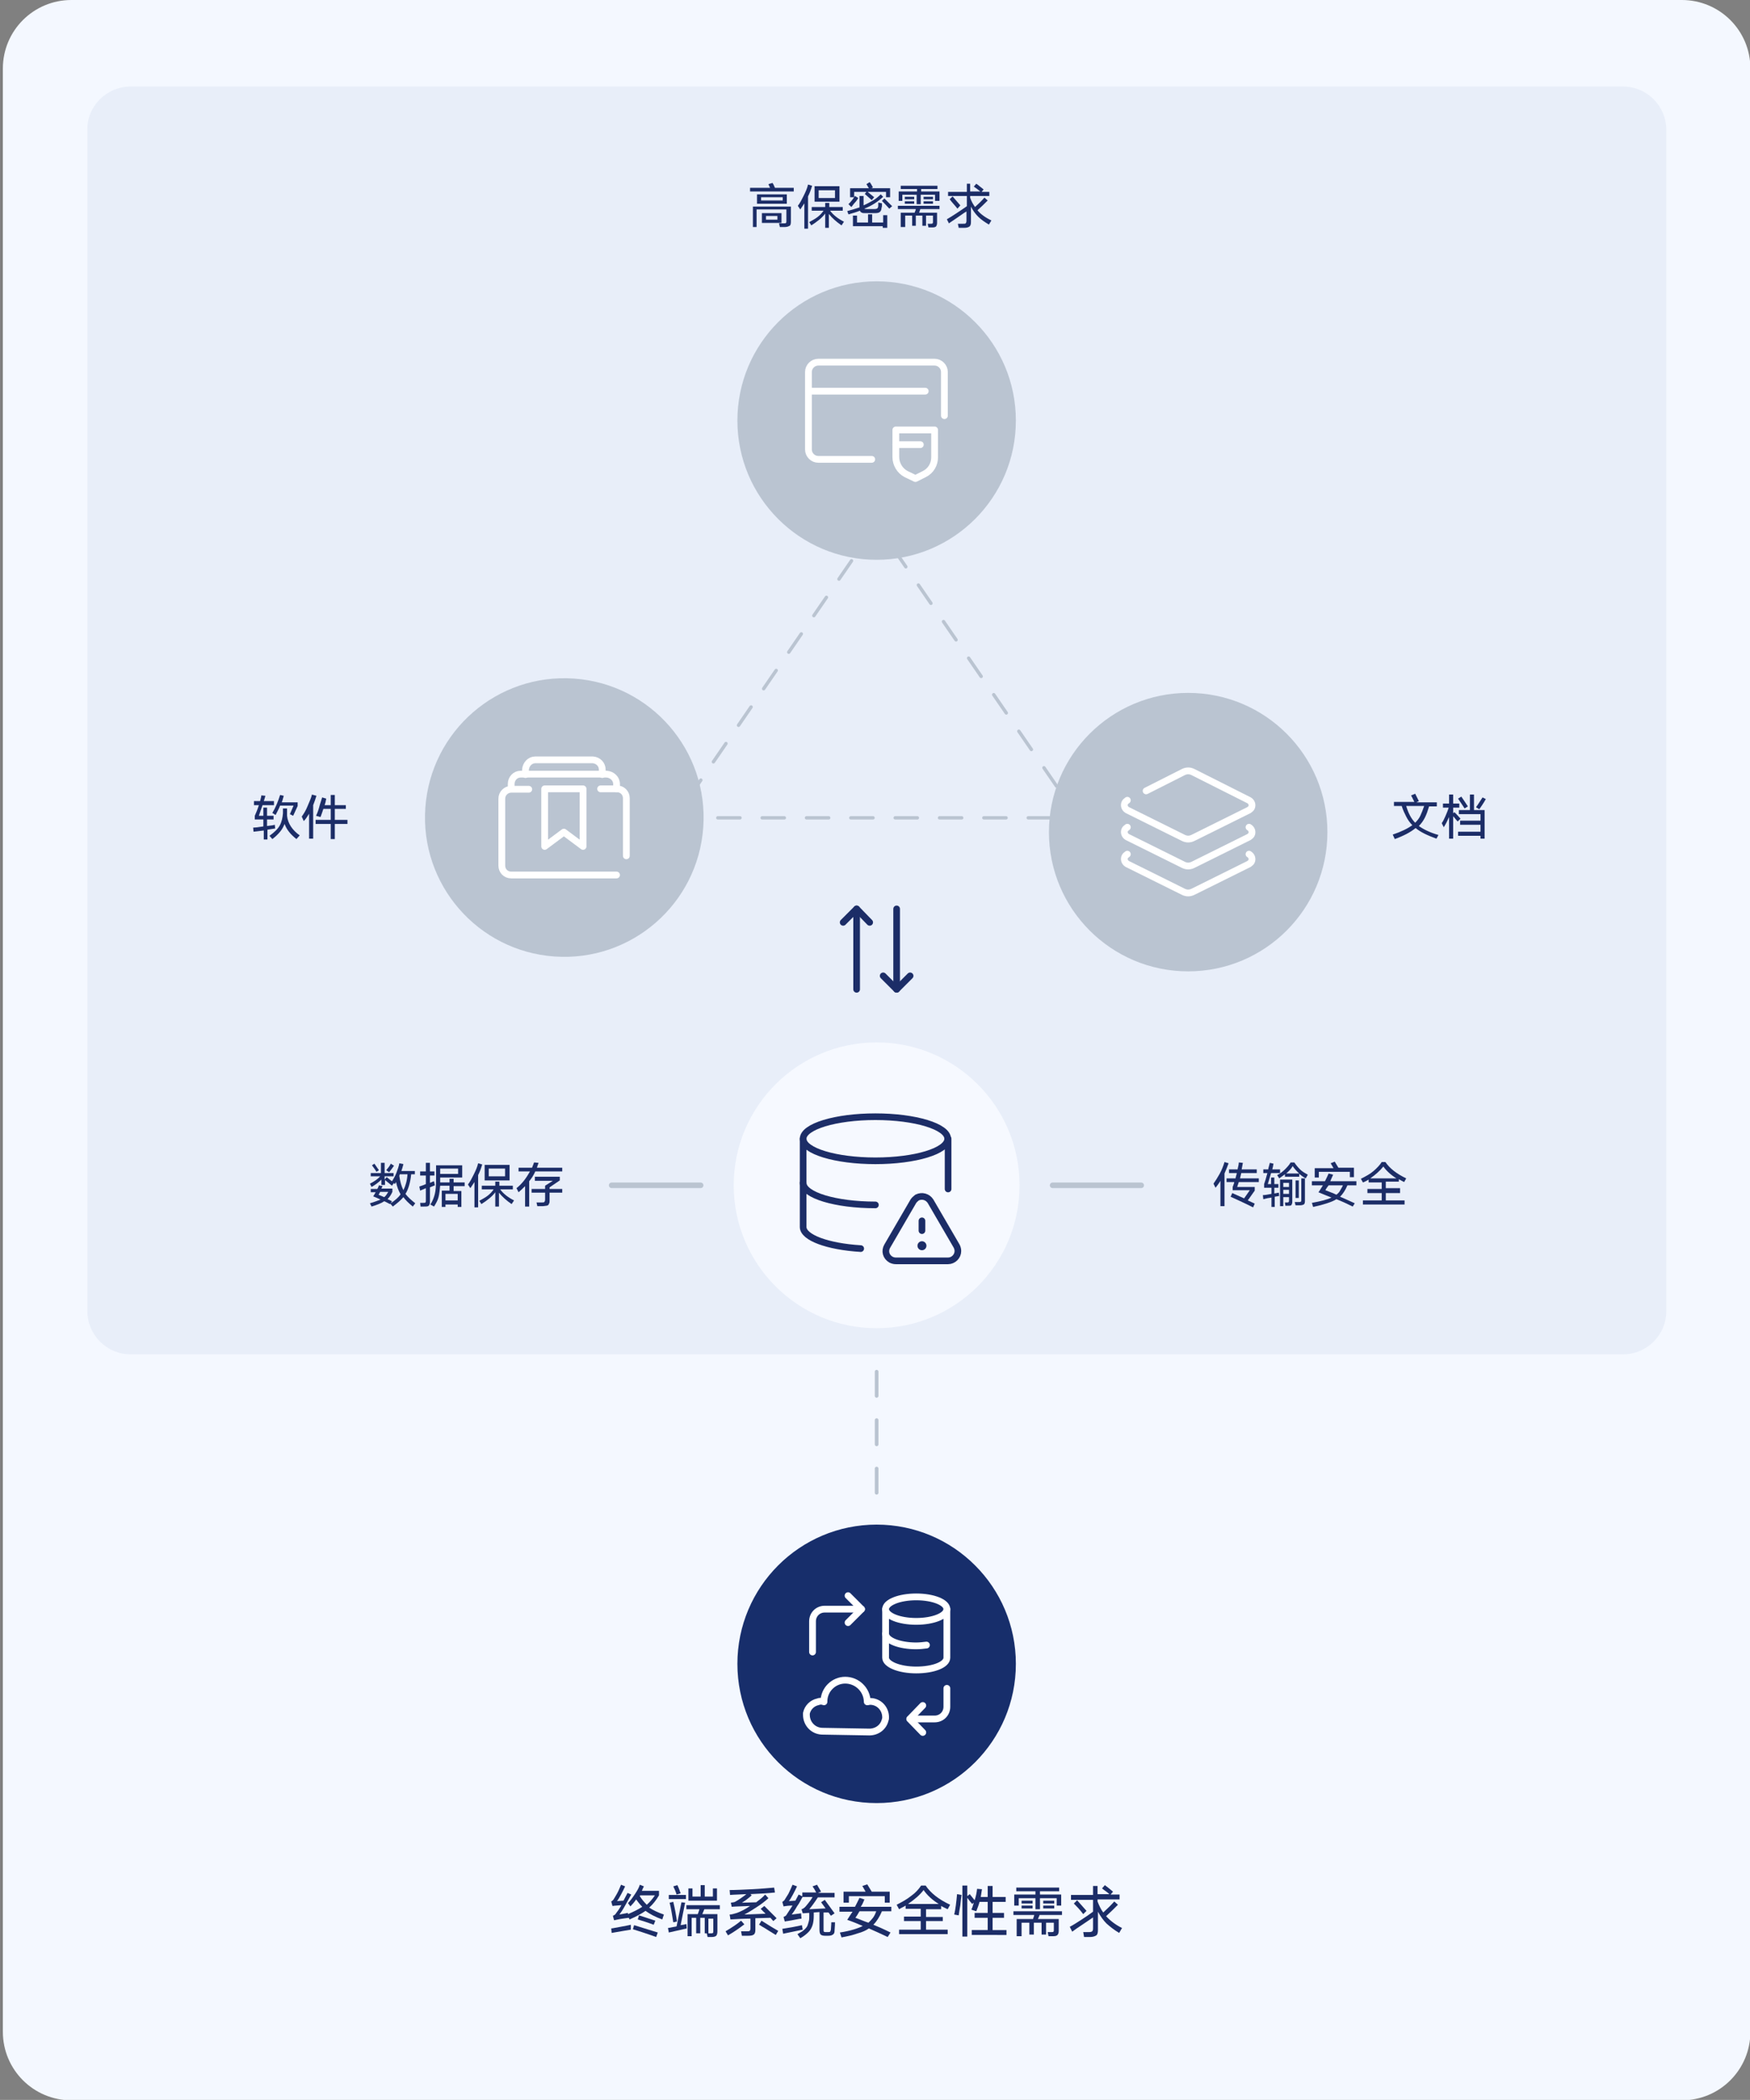<?xml version="1.0" encoding="utf-8"?>
<!-- Generator: Adobe Illustrator 25.0.1, SVG Export Plug-In . SVG Version: 6.00 Build 0)  -->
<svg version="1.1" id="图层_1" xmlns="http://www.w3.org/2000/svg" xmlns:xlink="http://www.w3.org/1999/xlink" x="0px" y="0px"
	 viewBox="0 0 428.6 514.3" style="enable-background:new 0 0 428.6 514.3;" xml:space="preserve">
<rect x="0" y="0" width="428.6" height="514.3" fill="#808080" stroke="none"/>
<style type="text/css">
	.st0{fill:#F4F8FF;}
	.st1{fill:#E8EEF9;}
	.st2{fill:none;stroke:#BAC4D1;stroke-width:0.9;stroke-linecap:round;stroke-linejoin:round;stroke-dasharray:5.93;}
	.st3{fill:none;stroke:#1C2D67;stroke-width:1.63;stroke-linecap:round;stroke-linejoin:round;}
	.st4{fill:#172E6B;}
	.st5{fill:none;stroke:#FFFFFF;stroke-width:1.66;stroke-linecap:round;stroke-linejoin:round;}
	.st6{enable-background:new    ;}
	.st7{fill:#1C2D67;}
	.st8{fill:none;stroke:#BAC4D1;stroke-width:1.36;stroke-linecap:round;stroke-linejoin:round;}
	.st9{fill:#F6F9FF;}
	.st10{fill:none;stroke:#BAC4D1;stroke-width:0.83;stroke-linecap:round;stroke-linejoin:round;stroke-dasharray:5.43;}
	.st11{fill:#BAC4D1;}
</style>
<path class="st0" d="M17.5,0h394.4c9.3,0,16.8,7.5,16.8,16.8v480.8c0,9.3-7.5,16.8-16.8,16.8H17.5c-9.3,0-16.8-7.5-16.8-16.8V16.8
	C0.7,7.5,8.2,0,17.5,0z"/>
<path class="st1" d="M32,21.2h365.5c5.9,0,10.6,4.8,10.6,10.6v289.3c0,5.9-4.8,10.6-10.6,10.6H32c-5.9,0-10.6-4.8-10.6-10.6V31.8
	C21.3,26,26.1,21.2,32,21.2z"/>
<line class="st2" x1="214.7" y1="365.6" x2="214.7" y2="330.5"/>
<line class="st3" x1="219.6" y1="222.6" x2="219.6" y2="242.3"/>
<polyline class="st3" points="222.9,239 219.6,242.3 216.3,239 "/>
<line class="st3" x1="209.8" y1="242.3" x2="209.8" y2="222.6"/>
<polyline class="st3" points="206.5,225.9 209.8,222.6 213,225.9 "/>
<circle class="st4" cx="214.7" cy="407.5" r="34.1"/>
<path class="st5" d="M211,394.1h-9c-1.7,0-3,1.3-3,3v7.5"/>
<polyline class="st5" points="207.7,390.8 211,394.1 207.7,397.4 "/>
<path class="st5" d="M222.9,421h6c1.7,0,3-1.3,3-3v-4.5"/>
<polyline class="st5" points="226,424.3 222.8,421 226,417.7 "/>
<path class="st5" d="M201.3,424c-2.2-0.1-3.8-1.9-3.8-4c0-0.1,0-0.3,0-0.4c0.3-1.4,1.4-2.5,2.8-2.8c0.5-0.2,1-0.2,1.5,0v-0.1
	c0-2.9,2.4-5.2,5.2-5.2c2.9,0,5.3,2.3,5.4,5.2v0.1c0.3,0,0.4-0.1,0.7-0.1c2.1,0,3.8,1.7,3.8,3.9c0,0.2,0,0.4-0.1,0.6
	c-0.4,1.8-2,3-3.9,3L201.3,424z"/>
<ellipse class="st5" cx="224.4" cy="394.1" rx="7.5" ry="3"/>
<path class="st5" d="M226.9,402.9c-0.8,0.1-1.7,0.2-2.5,0.2c-4.1,0-7.5-1.3-7.5-3"/>
<path class="st5" d="M216.9,394.1V406c0,1.6,3.3,3,7.5,3s7.5-1.3,7.5-3v-11.9"/>
<g class="st6">
	<path class="st7" d="M96,290.4c-0.6-0.5-1.2-1-1.7-1.4v1.2h-0.9v-1.3c-0.7,0.7-1.5,1.3-2.4,1.8l-0.4-0.8c1-0.5,1.9-1.1,2.5-1.8
		h-2.3v-0.8h2.5v-2.5h0.9v2.5h2.2v0.8h-2.2v0.8l0.5-0.6c0.6,0.5,1.2,0.9,1.8,1.4L96,290.4z M101.6,287.6h-0.9
		c-0.1,1.1-0.3,2-0.5,2.7s-0.5,1.5-0.9,2.1c0.6,0.8,1.4,1.5,2.4,2.3l-0.6,0.8c-1-0.8-1.8-1.6-2.3-2.3c-0.6,0.7-1.5,1.5-2.6,2.3
		l-0.6-0.7l-0.1,0.1c-0.6-0.3-1.1-0.6-1.4-0.7c-0.7,0.5-1.8,0.9-3.1,1.3l-0.4-0.8c1.1-0.3,2-0.7,2.6-0.9c-0.4-0.2-1-0.5-1.8-0.8
		c0.2-0.3,0.4-0.6,0.6-1h-1.2v-0.8h1.6c0.2-0.3,0.3-0.6,0.4-0.9l0.9,0.2l-0.3,0.6h2.7v0.8c-0.3,0.7-0.7,1.3-1.2,1.8
		c0.1,0,0.5,0.2,1.1,0.5l-0.3,0.5c1-0.7,1.9-1.4,2.4-2.2c-0.5-0.9-0.9-1.9-1.1-3c0,0-0.1,0.2-0.3,0.5l-0.7-0.7
		c0.4-0.6,0.8-1.3,1.1-2.1s0.6-1.6,0.7-2.3l1,0.2c-0.1,0.5-0.3,1.1-0.5,1.7h3.3V287.6z M92.2,287c-0.2-0.4-0.6-0.9-1.1-1.6l0.6-0.4
		l1.1,1.6L92.2,287z M95.1,291.9h-2c-0.1,0.2-0.2,0.5-0.4,0.7l1.4,0.6C94.5,292.9,94.8,292.4,95.1,291.9z M96.5,285.5
		c-0.4,0.6-0.8,1.1-1.2,1.6l-0.7-0.5c0.5-0.6,0.9-1.1,1.1-1.6L96.5,285.5z M97.8,288c0.2,1.4,0.5,2.5,1,3.5c0.5-1,0.9-2.3,1-3.9
		h-1.9L97.8,288z"/>
	<path class="st7" d="M105.3,284.8v2.1h1.1v1h-1.1v1.8c0.5-0.2,0.9-0.4,1-0.4l0.2,1c-0.4,0.2-0.8,0.3-1.2,0.5v3.5
		c0,0.5-0.1,0.8-0.3,1s-0.6,0.2-1.2,0.2H103l-0.1-0.9h0.7c0.3,0,0.5,0,0.6-0.1s0.1-0.3,0.1-0.5V291c-0.2,0.1-0.7,0.3-1.4,0.6l-0.2-1
		c0.6-0.2,1.2-0.4,1.6-0.6v-2.1h-1.4v-1h1.4v-2.1H105.3z M108.2,295.5v-3.9h1.9v-1.2h-2.3c-0.1,1.1-0.2,2-0.4,2.8s-0.6,1.5-1.1,2.3
		l-0.9-0.5c0.6-0.9,0.9-1.8,1.1-2.6s0.3-2,0.3-3.6v-3.4h6.4v3h-5.4v0.5c0,0.3,0,0.5,0,0.7h2.3v-0.9h1v0.9h2.7v0.9h-2.7v1.2h1.9v3.9
		h-0.9v-0.6h-3v0.6H108.2z M107.8,286.2v1.3h4.4v-1.3H107.8z M109.1,292.4v1.6h3v-1.6H109.1z"/>
	<path class="st7" d="M116.2,295.5v-6c-0.3,0.5-0.7,1-1,1.5l-0.6-0.9c0.5-0.6,0.9-1.4,1.4-2.4s0.9-1.9,1.1-2.8l1,0.3
		c-0.3,1-0.6,1.8-1,2.6v7.9H116.2z M121.3,295.4V292c-0.8,1.1-2,2-3.4,2.9l-0.5-0.8c0.9-0.5,1.6-0.9,2.1-1.3s1-0.9,1.4-1.5h-2.9
		v-0.9h3.3v-1h1v1h3.3v0.9h-3.1c0.8,1.1,2,2,3.4,2.7l-0.6,0.9c-1.3-0.9-2.3-1.8-3.1-2.8v3.4H121.3z M118.7,285.3h6.1v3.8h-6.1V285.3
		z M119.7,286.2v1.9h4v-1.9H119.7z"/>
	<path class="st7" d="M131.9,284.8c-0.2,0.5-0.3,0.9-0.4,1.2h6.2v0.9h-6.6c-0.4,0.9-0.9,1.7-1.5,2.4v6.2h-1v-5c-0.5,0.5-1,1-1.6,1.5
		l-0.5-1c1.4-1.1,2.4-2.5,3.3-4.1H127v-0.9h3.3c0.1-0.3,0.3-0.7,0.5-1.3L131.9,284.8z M131.1,288.2h6v0.9l-2.5,1.7v0.4h3.1v0.9h-3.1
		v1.9c0,0.3,0,0.5-0.1,0.7s-0.1,0.3-0.2,0.4s-0.3,0.2-0.5,0.2s-0.5,0.1-0.8,0.1h-1.4l-0.2-0.9h1.2c0.4,0,0.6,0,0.7-0.1
		s0.2-0.3,0.2-0.6v-1.7h-3.3v-0.9h3.3v-0.8l1.9-1.2h-4.4V288.2z"/>
</g>
<g class="st6">
	<path class="st7" d="M67.4,202.9l-1.9,0.3v2.4h-0.9v-2.2l-2.5,0.3l-0.1-1c0.4,0,1.3-0.1,2.5-0.3v-1.7h-2.1v-0.9
		c0.3-0.7,0.7-1.6,1-2.6h-1.2v-1h1.5c0.1-0.5,0.3-1,0.3-1.4l1,0.1c-0.1,0.3-0.2,0.8-0.4,1.3h2.5v1h-2.8c-0.4,1.1-0.7,2-0.9,2.6h1.1
		v-2h0.9v2h1.6v0.9h-1.6v1.6c1-0.1,1.6-0.2,1.9-0.3L67.4,202.9z M72.6,205.5c-1.4-1.1-2.4-2.3-2.9-3.7c-0.3,0.7-0.6,1.3-1.1,1.9
		s-1.1,1.2-1.9,1.8l-0.7-0.8c1.1-0.8,2-1.6,2.5-2.5s0.7-1.9,0.8-3c0-0.2,0-0.6,0-1.2h1c0,0.7,0,1.1,0,1.3c0,0.1,0,0.3,0,0.5
		c0.2,1.9,1.3,3.5,3.1,4.8L72.6,205.5z M71,199.4l0.9-2.1h-3.3c-0.3,0.8-0.7,1.5-1.1,2.3l-0.8-0.5c0.8-1.3,1.4-2.8,1.9-4.4l0.9,0.2
		c-0.2,0.6-0.3,1.2-0.5,1.6h3.9v0.9l-1.1,2.4L71,199.4z"/>
	<path class="st7" d="M77.5,194.9c-0.2,0.7-0.5,1.5-0.8,2.3v8.2h-1v-6.1c-0.4,0.6-0.8,1.3-1.3,1.8l-0.5-1.1c0.5-0.7,1-1.5,1.4-2.5
		s0.9-2,1.1-2.9L77.5,194.9z M84.7,198.1H82v2.7h3.1v1H82v3.7h-1v-3.7h-3.7v-1H81v-2.7h-1.8c-0.2,0.7-0.5,1.4-0.7,2l-1.1-0.3
		c0.3-0.6,0.6-1.4,0.8-2.2s0.5-1.6,0.7-2.3l1,0.3c-0.1,0.5-0.2,1.1-0.4,1.6H81v-2.5h1v2.5h2.7V198.1z"/>
</g>
<g class="st6">
	<path class="st7" d="M351.8,205.4c-2.2-0.8-3.9-1.6-5.1-2.6c-1.2,1-2.9,1.9-5.1,2.7l-0.5-1.1c2.1-0.7,3.7-1.5,4.8-2.3
		c-0.6-0.6-1.1-1.3-1.5-2.1s-0.8-1.6-1.1-2.6h-1.9v-1h5l-0.8-1.6l1-0.4c0.2,0.4,0.5,1,0.9,1.8l-0.6,0.3h5v1H350
		c-0.3,1-0.6,1.9-1,2.7s-0.9,1.5-1.5,2.1c1.1,0.8,2.7,1.6,4.8,2.2L351.8,205.4z M346.6,201.5c0.5-0.5,1-1.1,1.3-1.8s0.6-1.4,0.9-2.3
		h-4.4C344.9,199.1,345.6,200.5,346.6,201.5z"/>
	<path class="st7" d="M357,201.2l-1.1-1.3v5.5h-1v-5.3c-0.4,0.9-0.8,1.7-1.3,2.5l-0.5-1c0.3-0.4,0.6-1,0.9-1.7s0.6-1.4,0.8-2.1h-1.4
		v-1h1.5v-2.2h1v2.2h1.5v1h-1.5v1.4l0.3-0.3c0.4,0.4,0.9,0.9,1.5,1.6L357,201.2z M362.6,205.4v-0.7h-5.5v-1h5.5V202h-5v-1h5v-1.6
		h-5.3v-1h2.7v-3.8h1v3.8h2.6v7H362.6z M358.7,198c-0.6-0.9-1.1-1.7-1.6-2.4l0.8-0.5c0.7,1,1.2,1.8,1.6,2.4L358.7,198z M363.9,195.7
		c-0.6,1.1-1.2,1.9-1.6,2.5l-0.8-0.5c0.6-0.8,1.1-1.7,1.6-2.4L363.9,195.7z"/>
</g>
<g class="st6">
	<path class="st7" d="M194.4,46.9h-10.7V46h4.9c-0.1-0.3-0.3-0.6-0.4-0.9l1-0.3c0.1,0.1,0.3,0.5,0.6,1.2h4.6V46.9z M184.4,55.7v-5.1
		h9.3v3.7c0,0.5-0.1,0.9-0.3,1s-0.6,0.3-1.1,0.3h-1.3l-0.2-0.9h1.1c0.3,0,0.5,0,0.6-0.1s0.1-0.3,0.1-0.6v-2.7h-7.3v4.3H184.4z
		 M185.4,47.6h7.3v2.3h-7.3V47.6z M186.4,48.3v0.8h5.3v-0.8H186.4z M186.6,52.2h4.8v2.4h-4.8V52.2z M187.6,52.9v0.9h2.8v-0.9H187.6z
		"/>
	<path class="st7" d="M197,55.8v-6c-0.3,0.5-0.7,1-1,1.5l-0.6-0.9c0.5-0.6,0.9-1.4,1.4-2.4s0.9-1.9,1.1-2.8l1,0.3
		c-0.3,1-0.6,1.8-1,2.6v7.9H197z M202.1,55.8v-3.5c-0.8,1.1-2,2-3.4,2.9l-0.5-0.8c0.9-0.5,1.6-0.9,2.1-1.3s1-0.9,1.4-1.5h-2.9v-0.9
		h3.3v-1h1v1h3.3v0.9h-3.1c0.8,1.1,2,2,3.4,2.7l-0.6,0.9c-1.3-0.9-2.3-1.8-3.1-2.8v3.4H202.1z M199.5,45.6h6.1v3.8h-6.1V45.6z
		 M200.5,46.6v1.9h4v-1.9H200.5z"/>
	<path class="st7" d="M216.3,48.2c-1.3,1.2-2.8,2.2-4.6,2.9c0.1,0.1,0.3,0.1,0.6,0.1h1.9c0.4,0,0.6-0.1,0.7-0.2
		c0.1-0.1,0.2-0.3,0.2-0.7l0-0.7l0.9,0.2c0,0,0,0.2,0,0.5s0,0.4-0.1,0.6c0,0.5-0.2,0.8-0.4,1s-0.6,0.3-1.2,0.3H212
		c-0.4,0-0.7,0-0.9-0.1s-0.4-0.2-0.5-0.5c-0.7,0.3-1.7,0.6-2.8,0.9l-0.3-0.8c1.1-0.3,2.1-0.6,3-0.9V48h1v2.3
		c0.9-0.4,1.6-0.8,2.3-1.2s1.3-0.9,1.9-1.5L216.3,48.2z M210.2,48.5c-0.2,0.3-0.4,0.7-0.8,1.1s-0.6,0.8-0.9,1.1l-0.7-0.7
		c0.3-0.3,0.6-0.6,0.9-1s0.5-0.7,0.7-1L210.2,48.5z M208.2,48.3v-2.2h4.6l-0.6-1l0.8-0.5c0.1,0.1,0.2,0.3,0.4,0.6s0.3,0.6,0.4,0.7
		l-0.4,0.2h4.6v2.2h-1V47h-4.5c0.6,0.5,1.1,0.9,1.6,1.3l-0.6,0.7c-0.5-0.4-1-0.9-1.7-1.5l0.4-0.5h-3v1.3H208.2z M216.2,55.8v-0.4
		h-7.3v-2.6h1v1.7h2.7v-2h1v2h2.7v-1.8h1v3.1H216.2z M217.8,51.1c-0.8-0.9-1.4-1.5-1.8-1.9l0.6-0.6c0.9,0.9,1.5,1.5,1.9,1.9
		L217.8,51.1z"/>
	<path class="st7" d="M220.6,55.7v-3.6h3.4c0.2-0.5,0.3-0.8,0.3-0.9h-4.4v-0.8h10.2v0.8h-4.7c-0.1,0.3-0.2,0.6-0.3,0.9h4.4v2.5
		c0,0.4-0.1,0.6-0.2,0.8s-0.5,0.3-0.9,0.3h-1l-0.2-0.9h0.7c0.3,0,0.4,0,0.5-0.1s0.1-0.2,0.1-0.4v-1.5h-1.7v2.5h-0.9v-2.5h-1.6v2.5
		h-0.9v-2.5h-1.7v2.8H220.6z M220.1,49.2v-2.3h4.5v-0.6h-4v-0.8h9v0.8h-4v0.6h4.5v2.3H229v-1.5h-3.5V50h-1v-2.3H221v1.5H220.1z
		 M223.9,48.8h-2.3v-0.6h2.3V48.8z M223.9,49.9h-2.3v-0.6h2.3V49.9z M228.5,48.8h-2.3v-0.6h2.3V48.8z M228.5,49.9h-2.3v-0.6h2.3
		V49.9z"/>
	<path class="st7" d="M237.6,45v1.9h2.5c-0.5-0.4-1-0.8-1.6-1.2l0.6-0.7c0.5,0.3,1,0.8,1.8,1.4l-0.5,0.6h1.9v1h-4.7v0.4
		c0.3,0.9,0.7,1.6,1.2,2.3c0.9-0.8,1.7-1.6,2.3-2.3l0.8,0.7c-0.8,0.8-1.6,1.6-2.5,2.4c0.8,1,2,1.8,3.4,2.5l-0.6,1
		c-1-0.6-1.9-1.2-2.6-1.9s-1.3-1.5-1.8-2.5v3.8c0,0.5-0.1,0.9-0.4,1.1s-0.7,0.3-1.3,0.3h-1.3l-0.2-1h1.2c0.4,0,0.6,0,0.7-0.1
		s0.2-0.3,0.2-0.6v-2.3c-0.4,0.2-1.1,0.7-2.1,1.4s-1.8,1.2-2.2,1.5l-0.5-1c0.7-0.4,1.5-0.9,2.4-1.5s1.8-1.2,2.5-1.7v-2.5h-4.6v-1
		h4.6V45H237.6z M234.5,51.1c-0.8-1-1.5-1.7-1.9-2.3l0.7-0.7c0.7,0.8,1.3,1.5,1.9,2.2L234.5,51.1z"/>
</g>
<g class="st6">
	<path class="st7" d="M300.9,284.9c-0.3,0.8-0.6,1.6-1,2.5v8h-1v-6.2c-0.4,0.7-0.9,1.3-1.2,1.7l-0.5-1c0.5-0.7,1-1.5,1.5-2.4
		s0.9-1.9,1.2-2.9L300.9,284.9z M306.9,295.7c-2.4-1.2-4.2-2-5.5-2.6l0.4-0.9l2.9,1.3c0.3-0.4,0.7-1,1.4-2h-4.2v-0.8
		c0.1-0.3,0.3-0.7,0.4-1.2h-1.9v-0.9h2.2c0.1-0.6,0.3-1,0.3-1.3h-1.9v-0.9h2.1c0.2-0.8,0.3-1.4,0.3-1.7l1,0.1
		c-0.1,0.5-0.2,1.1-0.3,1.6h3.7v0.9H304c-0.1,0.4-0.2,0.8-0.3,1.3h4.6v0.9h-4.9c-0.1,0.4-0.3,0.8-0.4,1.2h4.3v0.9l-1.7,2.4
		c0.8,0.4,1.4,0.6,1.7,0.8L306.9,295.7z"/>
	<path class="st7" d="M313.3,292.9l-1.1,0.2v2.5h-0.8v-2.3c-0.7,0.1-1.3,0.2-2,0.4l-0.1-1c0.4,0,1.1-0.1,2.1-0.3v-1.5h-1.8v-0.9
		c0.2-0.6,0.5-1.5,0.8-2.7h-1v-0.9h1.2c0.1-0.6,0.3-1.1,0.4-1.6l0.9,0.2c-0.1,0.6-0.2,1.1-0.3,1.4h1.9v0.9h-2.2
		c-0.3,1.1-0.6,2-0.8,2.7h0.8v-1.6h0.8v1.6h1v0.9h-1v1.4c0.4-0.1,0.7-0.1,1.1-0.2L313.3,292.9z M318.3,288.2h-3.6v-0.6
		c-0.5,0.4-1,0.7-1.4,1l-0.5-0.8c0.8-0.4,1.4-0.9,1.9-1.4s1-1,1.4-1.7h0.9c0.4,0.6,0.8,1.1,1.4,1.7s1.2,0.9,1.9,1.3l-0.5,0.9
		c-0.6-0.3-1.1-0.7-1.6-1.1V288.2z M313.5,295.4v-6.5h3v5.4c0,0.4-0.1,0.6-0.2,0.8s-0.4,0.2-0.8,0.2h-0.7l-0.1-0.8h0.5
		c0.2,0,0.3,0,0.4-0.1s0.1-0.2,0.1-0.3v-0.9h-1.4v2.2H313.5z M314.3,289.7v1h1.4v-1H314.3z M314.3,291.4v1h1.4v-1H314.3z
		 M316.6,285.6c-0.4,0.7-1,1.3-1.6,1.8h3.2C317.6,286.9,317,286.2,316.6,285.6z M319.6,288.7v5.4c0,0.5-0.1,0.8-0.3,0.9
		s-0.5,0.2-1,0.2h-1l-0.2-0.8h0.9c0.3,0,0.5,0,0.6-0.1s0.1-0.2,0.1-0.5v-5.2H319.6z M317.3,293.4v-4.3h0.8v4.3H317.3z"/>
	<path class="st7" d="M331.3,295.5c-1.4-0.7-2.7-1.3-4-1.8c-0.6,0.4-1.4,0.7-2.3,1s-2,0.6-3.4,0.9l-0.3-1c2.2-0.4,3.8-0.8,4.8-1.3
		c-1.2-0.5-2.3-0.9-3.2-1.3c0.4-0.5,0.7-1.1,1.1-1.7h-2.7v-1h3.2c0.3-0.6,0.6-1.2,0.9-1.9l1.1,0.3c-0.3,0.6-0.5,1.2-0.7,1.6h6.4v1
		h-2.2c-0.5,1.2-1.1,2.1-1.8,2.8c0.8,0.3,2,0.9,3.6,1.6L331.3,295.5z M322,288.4v-2.3h4.6l-0.7-1.2l1-0.4l0.9,1.5h3.8v2.3h-1V287
		h-7.6v1.4H322z M324.6,291.5c1,0.4,1.9,0.7,2.7,1.1c0.4-0.3,0.7-0.6,0.9-1s0.5-0.8,0.7-1.3h-3.5
		C325.1,290.7,324.8,291.1,324.6,291.5z"/>
	<path class="st7" d="M342.9,292.2h-3.5v1.8h4.6v1h-10.2v-1h4.6v-1.8h-3.5v-1h3.5v-1.6h-3.2v-0.7c-0.4,0.2-0.8,0.5-1.4,0.7l-0.5-0.9
		c1.2-0.6,2.3-1.2,3.1-1.9s1.5-1.4,2-2.2h0.9c1.1,1.6,2.8,2.9,5.1,4l-0.5,0.9c-0.4-0.2-0.8-0.4-1.3-0.7v0.6h-3.2v1.6h3.5V292.2z
		 M338.8,285.7c-0.8,1-1.9,2-3.2,2.9h6.4C340.7,287.8,339.6,286.8,338.8,285.7z"/>
</g>
<line class="st8" x1="149.8" y1="290.3" x2="171.6" y2="290.3"/>
<line class="st8" x1="257.8" y1="290.3" x2="279.5" y2="290.3"/>
<circle class="st9" cx="214.7" cy="290.3" r="35"/>
<ellipse class="st3" cx="214.4" cy="278.9" rx="17.7" ry="5.4"/>
<path class="st3" d="M214.4,295.1c-9.8,0-17.7-2.4-17.7-5.4"/>
<line class="st3" x1="232.2" y1="291.2" x2="232.2" y2="278.9"/>
<path class="st3" d="M196.7,278.9v21.6c0,2.6,6,4.8,14.1,5.3"/>
<path class="st3" d="M223.7,294.2l-6.4,11c-0.7,1.2-0.3,2.6,0.9,3.3c0.4,0.2,0.8,0.3,1.2,0.3h12.8c1.3,0,2.4-1.1,2.4-2.4
	c0-0.4-0.1-0.8-0.3-1.2l-6.4-11c-0.7-1.1-2.1-1.5-3.3-0.9C224.2,293.6,223.9,293.9,223.7,294.2z"/>
<line class="st3" x1="225.8" y1="299" x2="225.8" y2="301.4"/>
<circle class="st7" cx="225.8" cy="305.1" r="1.1"/>
<g class="st6">
	<path class="st7" d="M154.5,472.6c-0.7,0.1-2.3,0.4-4.7,0.8l-0.1-1.1c0.3,0,1.1-0.2,2.3-0.4s2-0.4,2.5-0.5L154.5,472.6z M154,469.7
		c-0.2,0-0.7,0.1-1.5,0.2s-1.5,0.3-2.1,0.4l-0.3-1.1c0.2-0.1,0.3-0.1,0.4-0.2s0.2-0.1,0.3-0.3c0.4-0.5,0.9-1.2,1.4-2.1
		c-0.9,0.1-1.6,0.1-2.2,0.2l-0.3-1.1c0.2-0.1,0.3-0.2,0.5-0.4c0.2-0.3,0.5-0.8,0.9-1.5c0.4-0.7,0.7-1.5,1-2.2l1,0.4
		c-0.3,0.6-0.6,1.3-1,2s-0.7,1.3-1,1.6l1.6-0.1c0.3-0.5,0.6-1.2,1-1.9l0.9,0.4c-0.4,0.7-0.9,1.6-1.5,2.7c-0.6,1.1-1.1,1.8-1.4,2.2
		l2.1-0.4v0.3c1.4-0.6,2.6-1.2,3.5-1.8c-0.6-0.6-1-1.1-1.5-1.8c-0.4,0.6-0.9,1.2-1.4,1.7l-0.6-0.8c0.6-0.6,1.1-1.3,1.7-2.2
		c0.6-0.9,1-1.6,1.2-2.3l1,0.4c-0.2,0.4-0.4,0.8-0.5,1.1h4.2v1.1c-0.7,1.2-1.5,2.2-2.4,3c0.9,0.6,2.1,1.2,3.6,1.7l-0.4,1.2
		c-1.7-0.6-3-1.3-4.1-2.1c-1,0.7-2.3,1.4-3.9,2.1l-0.5-1L154,469.7z M160.7,474.4c-2.5-0.9-4.4-1.5-5.7-1.9l0.3-1
		c1.3,0.4,3.2,1,5.8,1.8L160.7,474.4z M160.1,471.4c-1.6-0.6-2.9-1-3.9-1.3l0.3-1c0.7,0.2,2.1,0.7,4,1.3L160.1,471.4z M156.8,464.2
		c-0.1,0.1-0.1,0.2-0.1,0.2c0.5,0.8,1.1,1.5,1.7,2.1c0.7-0.6,1.4-1.4,2-2.3H156.8z"/>
	<path class="st7" d="M167.8,466c-0.3,1.5-0.7,3.4-1.1,5.5c0.2,0,0.4-0.1,0.6-0.1c0.2,0,0.4-0.1,0.5-0.1c0.1,0,0.2-0.1,0.3-0.1
		l0.1,1.1l-4.4,1l-0.2-1.1l2.1-0.4c0.4-1.9,0.8-3.9,1.2-5.9L167.8,466z M168,465.1h-4.2v-1h4.2V465.1z M164.9,470.8
		c-0.3-1.7-0.5-3.3-0.9-4.8l0.9-0.2c0.4,1.7,0.7,3.3,0.9,4.8L164.9,470.8z M165.7,464c-0.2-0.7-0.5-1.4-0.8-2l1-0.3
		c0.4,0.8,0.6,1.5,0.8,2L165.7,464z M172.6,473.3v-3.6h-1.1v3.8h-1v-3.8h-1.1v4.5h-1v-5.4h2.5c0.2-0.5,0.3-0.9,0.4-1.2h-3.2v-1h8.2
		v1h-3.8l-0.5,1.2h3.7v4.2c0,0.5-0.1,0.9-0.3,1.1c-0.2,0.2-0.6,0.3-1.2,0.3h-0.9l-0.2-0.9h0.9c0.3,0,0.5,0,0.6-0.1
		c0.1-0.1,0.1-0.2,0.1-0.5v-3h-1.2v3.6H172.6z M175.6,462.5v3h-7v-3h1v2h2v-2.8h1v2.8h2v-2H175.6z"/>
	<path class="st7" d="M182.3,471.3c-1.3,1-2.6,1.9-4,2.7l-0.6-1c1.7-1,3-1.9,3.8-2.6L182.3,471.3z M189.4,470.5
		c-0.3-0.3-0.5-0.6-0.7-0.8l-3.7,0.1v2.8c0,0.6-0.1,1-0.4,1.2c-0.2,0.2-0.7,0.3-1.4,0.3h-1.5l-0.2-1.1h1.3c0.4,0,0.7,0,0.8-0.1
		s0.2-0.3,0.2-0.6v-2.4c-1.5,0-3.2,0.1-4.9,0.2l-0.2-1.2c0.5,0,1.1-0.2,1.8-0.4c0.8-0.3,1.9-0.8,3.2-1.7c-1.9,0.1-3.4,0.1-4.5,0.2
		l-0.2-1c0.5-0.1,0.8-0.1,1-0.2c0.9-0.5,1.8-1.1,2.8-1.9c-1.4,0.1-2.8,0.1-4,0.2l-0.1-1.2c1.5,0,3.3-0.1,5.5-0.2
		c2.2-0.1,4-0.3,5.4-0.4l0.2,1.2c-1.8,0.2-3.8,0.3-6,0.4l0.3,0.3c-0.9,0.8-1.7,1.4-2.4,1.8l3.5-0.1c0.8-0.6,1.6-1.2,2.2-1.9l0.8,0.9
		c-0.9,0.8-1.8,1.5-2.9,2.2c-1.1,0.7-2,1.3-3,1.8l5.2-0.2l-1.2-1.2l0.9-0.7c0.6,0.6,1.6,1.6,3,3L189.4,470.5z M190,473.9
		c-0.3-0.2-0.8-0.5-1.3-0.8c-0.5-0.3-1.1-0.7-1.6-1c-0.6-0.3-0.9-0.6-1.2-0.7l0.6-1c1.9,1.2,3.2,2,4.1,2.5L190,473.9z"/>
	<path class="st7" d="M196.6,472.6l-4.8,1l-0.2-1.2c0.5-0.1,1.3-0.2,2.4-0.4s2-0.4,2.4-0.5L196.6,472.6z M196.3,469.9
		c-0.2,0-0.8,0.1-1.8,0.3s-1.7,0.3-2.3,0.4l-0.3-1.1c0.4-0.2,0.6-0.3,0.7-0.5c0.4-0.6,0.9-1.4,1.5-2.3c-0.9,0-1.6,0.1-2.2,0.2
		l-0.3-1.1c0.2-0.1,0.4-0.3,0.5-0.4c0.2-0.3,0.5-0.8,1-1.6c0.4-0.8,0.7-1.5,1-2.2l1.1,0.4c-0.3,0.6-0.6,1.3-1,2
		c-0.4,0.7-0.7,1.3-1,1.6l1.6-0.1c0.2-0.4,0.5-0.9,0.8-1.5l1,0.5c-0.4,0.7-0.8,1.6-1.4,2.4c-0.5,0.9-1,1.6-1.3,2l2.3-0.3
		L196.3,469.9z M204.5,470.8c0,1-0.1,1.6-0.1,2c0,0.5-0.1,0.8-0.4,1s-0.6,0.3-1.2,0.3h-0.7c-0.5,0-0.9-0.1-1.1-0.3s-0.3-0.6-0.3-1.2
		v-4.3l-1.4,0.1v0.8c0,0.9-0.1,1.7-0.3,2.3s-0.5,1.2-1,1.7s-1.1,1-2,1.5l-0.7-1c0.5-0.3,0.9-0.5,1.2-0.7c0.3-0.2,0.6-0.5,0.8-0.7
		s0.4-0.5,0.5-0.8s0.2-0.6,0.3-1s0.1-0.8,0.1-1.3c0,0,0-0.1,0-0.3c0-0.2,0-0.3,0-0.4c-0.6,0-1.1,0.1-1.6,0.1l-0.3-1
		c0.2,0,0.4-0.2,0.6-0.3c0.3-0.2,0.6-0.6,1-1.1s0.8-1,1.1-1.6h-2.5v-1.1h3.4c-0.3-0.6-0.6-1.1-0.9-1.5l1.1-0.4l1,1.7l-0.8,0.3h4.1
		v1.1h-4.1c-0.9,1.4-1.6,2.3-2.1,2.9l4-0.2l-1.1-1.5l0.9-0.6c0.6,0.8,1.4,1.9,2.4,3.3l-0.9,0.6c-0.1-0.1-0.1-0.2-0.3-0.4
		c-0.1-0.2-0.2-0.3-0.3-0.4c-0.1,0-0.3,0-0.6,0c-0.3,0-0.5,0-0.6,0v4.2c0,0.3,0,0.4,0.1,0.5s0.2,0.1,0.5,0.1h0.4
		c0.3,0,0.5,0,0.6-0.1s0.1-0.3,0.2-0.5c0-0.5,0.1-1.1,0.1-1.8L204.5,470.8z"/>
	<path class="st7" d="M217.4,474.4c-1.7-0.8-3.2-1.5-4.6-2.1c-0.7,0.5-1.6,0.9-2.7,1.2c-1.1,0.4-2.4,0.7-4,1l-0.4-1.2
		c2.6-0.4,4.4-1,5.6-1.6c-1.4-0.6-2.6-1.1-3.8-1.5c0.4-0.6,0.8-1.3,1.3-2h-3.2V467h3.8c0.4-0.7,0.7-1.4,1.1-2.2l1.2,0.4
		c-0.3,0.8-0.6,1.4-0.9,1.8h7.5v1.1H216c-0.6,1.4-1.3,2.5-2.1,3.3c1,0.4,2.4,1,4.2,1.9L217.4,474.4z M206.6,466v-2.7h5.4l-0.8-1.4
		l1.2-0.4l1.1,1.8h4.4v2.7h-1.2v-1.6h-8.8v1.6H206.6z M209.5,469.7c1.2,0.4,2.2,0.9,3.2,1.2c0.4-0.4,0.8-0.8,1.1-1.2s0.6-1,0.8-1.6
		h-4.1C210.1,468.8,209.8,469.3,209.5,469.7z"/>
	<path class="st7" d="M230.9,470.5h-4.1v2.1h5.3v1.1h-11.9v-1.1h5.3v-2.1h-4.1v-1.1h4.1v-1.9h-3.7v-0.8c-0.4,0.3-1,0.5-1.6,0.9
		l-0.6-1.1c1.4-0.7,2.6-1.4,3.6-2.2c1-0.7,1.8-1.6,2.4-2.5h1.1c1.2,1.8,3.2,3.4,6,4.7l-0.6,1.1c-0.5-0.2-1-0.5-1.6-0.8v0.8h-3.7v1.9
		h4.1V470.5z M226.2,462.9c-0.9,1.2-2.2,2.3-3.8,3.4h7.5C228.3,465.3,227.1,464.2,226.2,462.9z"/>
	<path class="st7" d="M235.5,464.1c-0.1,0.6-0.2,1.5-0.3,2.5c-0.2,1-0.3,1.9-0.4,2.5l-1.1-0.2c0.3-1.2,0.5-2.9,0.7-5L235.5,464.1z
		 M238.1,466.3c-0.2-0.2-0.6-0.7-1.2-1.5v9.5h-1.2v-12.5h1.2v2.6l0.6-0.5c0.3,0.4,0.7,0.9,1.2,1.5c0.3-0.9,0.5-1.8,0.6-2.8l1.2,0.1
		c-0.1,0.6-0.2,1.2-0.3,1.9h1.7v-2.7h1.2v2.7h3.2v1.2h-3.2v2.7h2.8v1.2h-2.8v3h3.4v1.2H238v-1.2h3.9v-3h-3.2v-1.2h3.2v-2.7h-2
		c-0.2,0.8-0.5,1.5-0.8,2.3l-1.2-0.4c0.2-0.4,0.4-1,0.6-1.7L238.1,466.3z"/>
	<path class="st7" d="M249,474.2V470h4c0.2-0.6,0.3-0.9,0.3-1h-5.1v-0.9h11.9v0.9h-5.5c-0.1,0.4-0.3,0.7-0.4,1h5.1v2.9
		c0,0.4-0.1,0.8-0.3,1c-0.2,0.2-0.5,0.3-1,0.3h-1.2l-0.2-1h0.8c0.3,0,0.5,0,0.6-0.1c0.1-0.1,0.1-0.2,0.1-0.5v-1.7h-1.9v2.9h-1.1
		v-2.9h-1.9v2.9h-1.1v-2.9h-1.9v3.3H249z M248.4,466.6V464h5.2v-0.8h-4.7v-0.9h10.5v0.9h-4.7v0.8h5.2v2.7h-1.1v-1.8h-4.1v2.7h-1.1
		v-2.7h-4.1v1.8H248.4z M252.9,466.2h-2.7v-0.7h2.7V466.2z M252.9,467.4h-2.7v-0.7h2.7V467.4z M258.2,466.2h-2.7v-0.7h2.7V466.2z
		 M258.2,467.4h-2.7v-0.7h2.7V467.4z"/>
	<path class="st7" d="M268.8,461.7v2.2h2.9c-0.5-0.5-1.2-0.9-1.8-1.4l0.7-0.8c0.5,0.4,1.2,0.9,2,1.6l-0.6,0.7h2.2v1.2h-5.4v0.5
		c0.4,1,0.8,1.9,1.4,2.7c1.1-1,2-1.9,2.7-2.7l0.9,0.8c-0.9,0.9-1.9,1.9-2.9,2.8c1,1.1,2.3,2.1,3.9,2.9l-0.7,1.2
		c-1.2-0.7-2.2-1.5-3.1-2.3c-0.8-0.8-1.5-1.8-2.1-2.9v4.5c0,0.6-0.1,1.1-0.4,1.3c-0.3,0.2-0.8,0.4-1.5,0.4h-1.5l-0.2-1.2h1.4
		c0.4,0,0.7-0.1,0.8-0.2c0.1-0.1,0.2-0.3,0.2-0.7v-2.7c-0.4,0.3-1.2,0.8-2.5,1.7c-1.2,0.8-2.1,1.4-2.6,1.8l-0.6-1.2
		c0.8-0.4,1.7-1,2.8-1.7c1.1-0.7,2.1-1.4,2.9-2v-2.9h-5.4v-1.2h5.4v-2.2H268.8z M265.3,468.8c-0.9-1.2-1.7-2-2.3-2.6l0.8-0.8
		c0.8,0.9,1.6,1.8,2.3,2.6L265.3,468.8z"/>
</g>
<polygon class="st10" points="214.7,128.4 165.3,200.3 264.1,200.3 "/>
<ellipse transform="matrix(7.088900e-02 -0.998 0.998 7.088900e-02 -71.486 323.853)" class="st11" cx="138.1" cy="200.3" rx="34.1" ry="34.1"/>
<path class="st5" d="M147.1,193.2h4c1.3,0,2.3,1,2.3,2.3v14.1"/>
<path class="st5" d="M151,214.3h-25.8c-1.3,0-2.3-1-2.3-2.3v-16.4c0-1.3,1.1-2.3,2.3-2.3h4.3"/>
<path class="st5" d="M151,193.2V192c0-1.3-1.1-2.3-2.4-2.4h-21.1c-1.3,0-2.3,1.1-2.3,2.4v1.2"/>
<path class="st5" d="M147.5,189.7v-1.2c0-1.3-1-2.3-2.3-2.4h-14.1c-1.3,0-2.3,1.1-2.4,2.4v1.2"/>
<polygon class="st5" points="142.8,207.3 138.1,203.8 133.4,207.3 133.4,193.2 142.8,193.2 "/>
<circle class="st11" cx="291" cy="203.8" r="34.1"/>
<path class="st5" d="M280.7,193.7l9.1-4.6c0.8-0.4,1.6-0.4,2.4,0l13.7,6.9c0.7,0.4,0.9,1.2,0.6,1.8c-0.1,0.2-0.3,0.4-0.6,0.6
	l-13.7,6.8c-0.8,0.4-1.6,0.4-2.4,0l-13.7-6.8c-0.7-0.4-0.9-1.2-0.6-1.8c0.1-0.2,0.3-0.4,0.6-0.6"/>
<path class="st5" d="M305.9,202.6c0.7,0.4,0.9,1.2,0.6,1.8c-0.1,0.2-0.3,0.4-0.6,0.6l-13.7,6.8c-0.8,0.4-1.6,0.4-2.4,0l-13.7-6.8
	c-0.7-0.4-0.9-1.2-0.6-1.8c0.1-0.2,0.3-0.4,0.6-0.6"/>
<path class="st5" d="M305.9,209.2c0.7,0.4,0.9,1.2,0.6,1.8c-0.1,0.2-0.3,0.4-0.6,0.6l-13.7,6.8c-0.8,0.4-1.6,0.4-2.4,0l-13.7-6.8
	c-0.7-0.4-0.9-1.2-0.6-1.8c0.1-0.2,0.3-0.4,0.6-0.6"/>
<circle class="st11" cx="214.7" cy="103" r="34.1"/>
<path class="st5" d="M231.3,101.8V91.1c0-1.3-1.1-2.4-2.4-2.4h-28.5c-1.3,0-2.4,1.1-2.4,2.4v19c0,1.3,1.1,2.4,2.4,2.4h13.1"/>
<line class="st5" x1="198.1" y1="95.8" x2="226.6" y2="95.8"/>
<path class="st5" d="M226.4,116.1l-2.2,1.1l-2.3-1.1c-1.5-0.8-2.5-2.4-2.5-4.2v-6.6h9.5v6.7C228.9,113.7,228,115.3,226.4,116.1z"/>
<line class="st5" x1="225.4" y1="108.9" x2="219.4" y2="108.9"/>
</svg>
